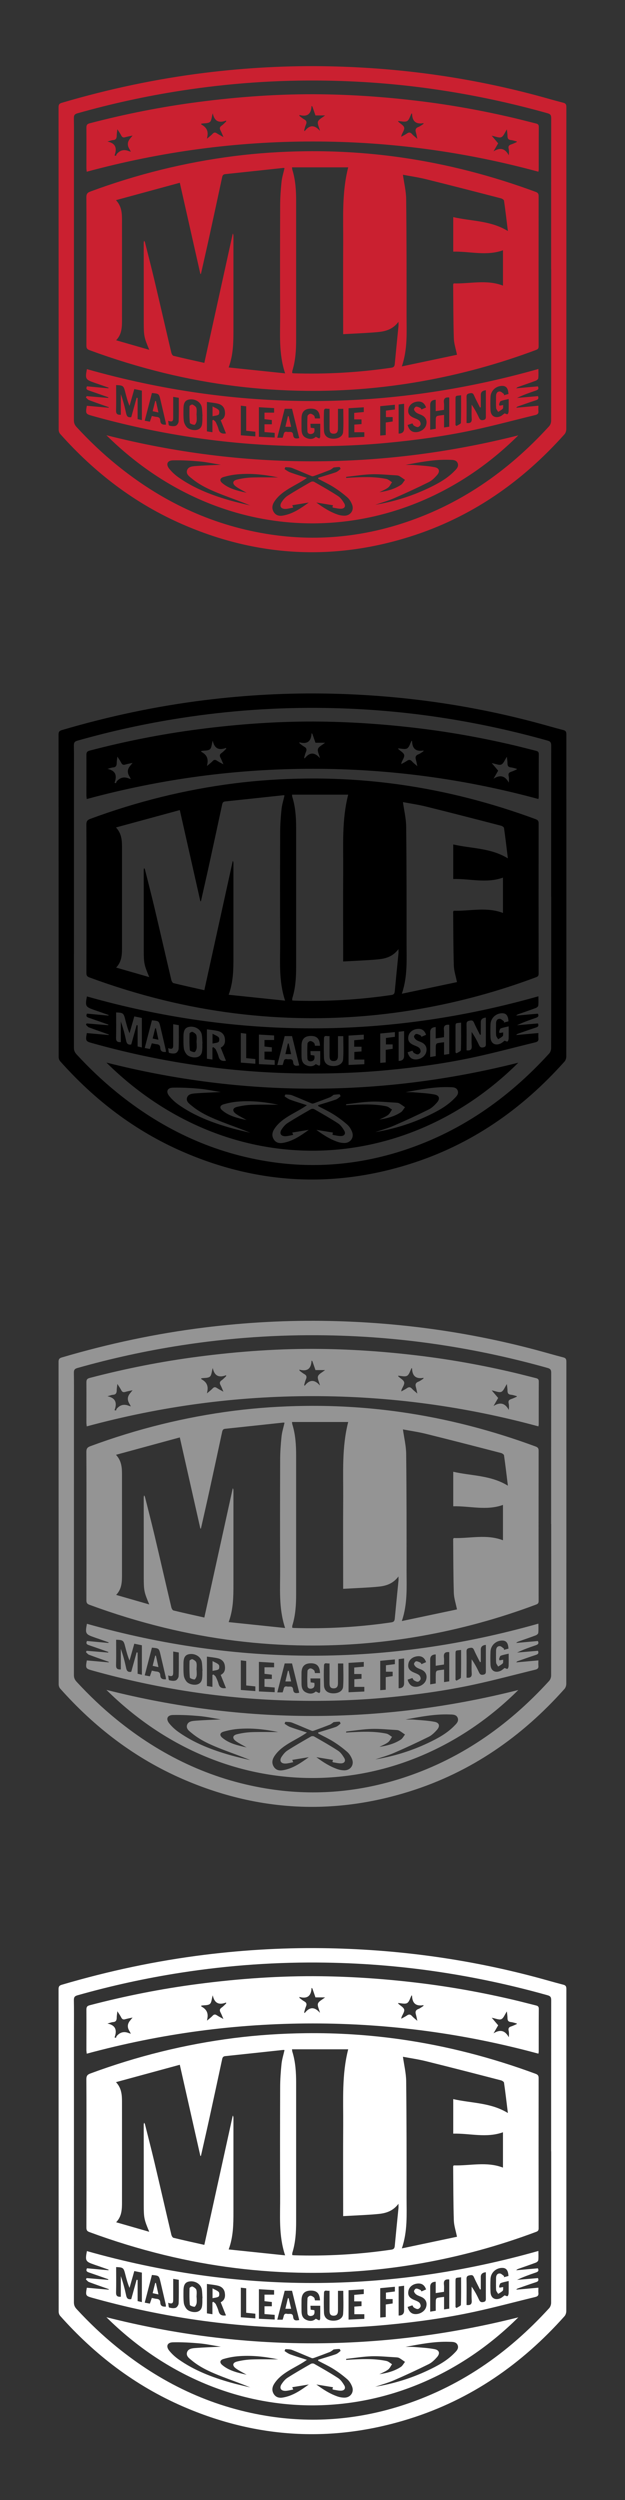 <?xml version="1.0" encoding="UTF-8"?><svg id="OUTKASTT" xmlns="http://www.w3.org/2000/svg" viewBox="0 0 160 640"><rect x="0" y="0" width="160" height="640" fill="#333333" stroke="none"/><defs><style>.cls-1{fill:#000;}.cls-1,.cls-2,.cls-3,.cls-4{stroke-width:0px;}.cls-2{fill:#949494;}.cls-3{fill:#ca2030;}.cls-4{fill:#fff;}</style></defs><g id="_8gTkgp"><path class="cls-3" d="M144.99,68.7c0,13.72,0,27.44-.02,41.16,0,.44-.17.98-.45,1.3-10.91,12.25-23.96,21.33-39.68,26.26-19.73,6.2-39.13,5.07-58.09-3.18-12.21-5.32-22.53-13.23-31.35-23.16-.23-.26-.38-.7-.38-1.05-.02-27.53-.01-55.07-.03-82.6,0-.69.23-.94.86-1.12,11.97-3.53,24.14-6.12,36.52-7.66,10.65-1.32,21.35-1.9,32.08-1.67,17.89.38,35.49,2.8,52.79,7.42,2.33.62,4.65,1.31,6.99,1.91.73.19.76.61.76,1.21-.01,9.07,0,18.13,0,27.2,0,4.66,0,9.31,0,13.97ZM141.09,68.94h0c0-12.89,0-25.79.02-38.68,0-.73-.17-1.05-.92-1.26-8.55-2.41-17.2-4.31-25.98-5.7-10.21-1.62-20.48-2.5-30.81-2.66-12.39-.2-24.72.66-36.97,2.56-8.99,1.39-17.86,3.33-26.61,5.81-.74.21-.92.53-.91,1.26.05,2.51.02,5.02.02,7.53,0,23.27,0,46.55-.01,69.82,0,.69.21,1.19.68,1.7,3.2,3.47,6.6,6.72,10.27,9.7,11.24,9.14,23.86,15.25,38.22,17.63,11.6,1.92,23.01,1.06,34.21-2.44,15.13-4.74,27.68-13.46,38.29-25.11.31-.34.5-.91.5-1.37.03-12.92.02-25.85.02-38.77Z"/><path class="cls-3" d="M22.13,69.41c0-6.31.02-12.62-.02-18.93,0-.81.25-1.16,1.01-1.44,11.93-4.42,24.19-7.47,36.81-9.08,6.08-.77,12.19-1.17,18.32-1.24,8.19-.1,16.34.43,24.45,1.59,11.79,1.69,23.26,4.68,34.43,8.81.53.2.76.45.76,1.05-.02,12.83-.02,25.67,0,38.5,0,.52-.17.73-.65.91-9.57,3.59-19.37,6.27-29.43,8.05-9.71,1.71-19.49,2.53-29.34,2.43-12.29-.12-24.42-1.64-36.37-4.55-6.52-1.59-12.91-3.55-19.21-5.88-.6-.22-.77-.5-.77-1.12.02-6.37.02-12.74.01-19.11ZM58.53,94.07c4.88.51,9.58,1,14.46,1.51-1.7-5.14-1.24-10.19-1.27-15.19-.05-9.25-.03-18.5,0-27.75,0-2.02.14-4.04.35-6.05.12-1.19.5-2.36.77-3.56-.15-.02-.24-.05-.32-.04-4.96.53-9.92,1.07-14.88,1.59-.55.06-.69.38-.78.83-1.06,4.94-2.12,9.87-3.2,14.81-.72,3.3-1.48,6.6-2.22,9.9-.05,0-.1,0-.15,0-1.74-7.73-3.49-15.46-5.26-23.33-5.52,1.5-10.84,2.95-16.34,4.45,1.48,1.59,1.54,3.37,1.54,5.16,0,8.48.01,16.97,0,25.45,0,1.84,0,3.7-1.5,5.26,2.89.83,5.62,1.62,8.48,2.44-1.33-3.17-1.4-3.55-1.41-6.95,0-6.83,0-13.66-.01-20.49,0-.12.05-.25.1-.49.12.2.19.27.21.35.82,3.29,1.68,6.58,2.46,9.89,1.45,6.13,2.85,12.28,4.3,18.42.07.31.31.75.55.81,2.58.63,5.17,1.2,7.9,1.81,2.44-11.11,4.86-22.11,7.28-33.11.15.22.17.42.17.62,0,8.02,0,16.05,0,24.07,0,3.16-.03,6.31-1.22,9.59ZM87.85,85.55c0-.54,0-.91,0-1.27,0-7.35-.04-14.69.01-22.04.04-6.44-.38-12.91,1.28-19.4h-14.39c.04.27.04.45.09.62.81,2.6.97,5.29.97,7.99,0,11.82,0,23.63,0,35.45,0,2.7-.15,5.39-.96,7.99-.06.19-.03.4-.05.62.18.03.3.06.42.06,8.37.26,16.7-.22,24.99-1.44.61-.09.8-.38.85-.94.3-3.23.63-6.46.95-9.69.03-.3,0-.61,0-1.12-1.35,1.81-3.08,2.4-4.99,2.6-1.12.12-2.26.19-3.39.26-1.89.11-3.77.2-5.79.31ZM130.02,59.15c-.34-2.74-.63-5.26-.99-7.77-.03-.24-.47-.52-.77-.6-6.39-1.66-12.78-3.31-19.19-4.9-1.98-.49-4-.78-5.92-1.14.3,2.14.8,4.18.83,6.23.11,9.95.11,19.9.1,29.85,0,4.27.29,8.57-1.21,12.98,4.88-1.03,9.55-2.02,14.12-2.98-.31-1.54-.77-2.87-.81-4.22-.14-4.59-.13-9.18-.17-13.77,0-.05.05-.11.14-.28,4.15.13,8.4-1.05,12.61.57v-9.05c-4.27,1.53-8.49.24-12.73.35v-8.84c4.69,1.08,9.59.85,14.01,3.58Z"/><path class="cls-3" d="M22.2,43.94c-.03-.37-.08-.63-.08-.89,0-3.46.02-6.92,0-10.38,0-.67.19-.94.86-1.11,9.13-2.39,18.36-4.22,27.72-5.44,10.49-1.37,21.01-2.12,31.59-1.98,8.48.11,16.94.73,25.36,1.77,8.06.99,16.03,2.44,23.93,4.3,1.88.44,3.74.94,5.61,1.4.46.11.74.27.74.84-.03,3.67-.01,7.35-.02,11.02,0,.12-.04.23-.08.49-18.94-5.15-38.2-7.74-57.78-7.74-19.57,0-38.8,2.58-57.83,7.74ZM102.72,35.01c.56-.32,1.04-.54,1.45-.83.52-.37.91-.31,1.33.17.34.39.77.69,1.34,1.2-.16-.73-.23-1.18-.36-1.61-.21-.69-.1-1.16.65-1.44.43-.16.81-.48,1.22-.73.03-.08.07-.16.1-.25-2.06.38-2.91-.56-2.96-2.39,0-.03-.08-.06-.13-.1-.37.69-.58,1.65-1.15,1.97-.58.32-1.51.01-2.32-.02.05.09.07.18.13.23.51.48,1.31.88,1.45,1.45.13.55-.42,1.26-.67,1.91-.03.08-.03.17-.08.43ZM125.88,34.75c.62.73,1.12,1.32,1.65,1.94-.41.71-.8,1.39-1.19,2.06,1.62-1.02,2.92-.84,3.91,1,.06-.65.08-1.16-.03-1.65-.14-.6.02-.92.6-1.11.49-.16.96-.39,1.44-.6.03-.01.03-.09.05-.17-.51-.13-1-.31-1.51-.36-.66-.07-.88-.39-.88-1.02,0-.51-.09-1.03-.16-1.71-.55.82-.85,1.75-1.43,1.99-.58.25-1.45-.19-2.45-.37ZM29.32,39.81c.13.03.26.05.39.08.05-.15.07-.33.16-.44q1.28-1.51,3.1-.77c.13.05.26.08.53.16-.18-.34-.28-.54-.4-.74q-.82-1.37.18-2.59c.18-.22.36-.44.66-.81-.76.17-1.33.27-1.88.43-.5.15-.78.02-1.02-.44-.25-.5-.58-.95-.99-1.6-.08.71-.18,1.18-.17,1.66,0,.69-.25,1.08-.97,1.12-.24.01-.48.1-.71.16-.23.06-.46.14-.69.21,2.06.42,2.52,1.65,1.81,3.56ZM57.2,35.09c-.31-.72-.5-1.23-.75-1.7-.28-.52-.22-.88.29-1.23.43-.3.78-.7,1.16-1.05,0-.08-.01-.17-.02-.25-1.88.74-3.01.14-3.41-1.84-.29.82-.26,1.78-.72,2.19-.47.43-1.43.31-2.17.44-.04,0-.06.08-.11.15.09.07.18.14.28.2q1.69.97,1.35,2.86c-.03.17-.06.35-.11.65.54-.47,1.03-.82,1.44-1.26.37-.4.68-.39,1.1-.11.47.31.97.56,1.66.94ZM76.62,29.44c.03.1.06.19.09.29.39.28.76.61,1.18.84.62.34.69.76.42,1.36-.2.45-.3.94-.44,1.42.04.08.08.16.12.24,1.31-1.73,2.61-1.6,3.92-.08-.18-.89-.7-1.74-.51-2.36.2-.62,1.11-1.02,1.82-1.6h-2.46c-.28-.81-.54-1.54-.79-2.28-.07-.05-.15-.1-.22-.15-.07,2.1-1.11,2.88-3.13,2.31Z"/><path class="cls-3" d="M27.24,111.42c35.08,8.9,70.29,8.9,105.45.03-29.68,29.52-74.52,30.57-105.45-.03ZM80.98,128.64c1.69,1.26,3.48,2.42,5.52,3.11.51.17,1.08.26,1.62.27,1.56.02,2.58-1.35,2.03-2.81-.26-.69-.69-1.41-1.24-1.89-1.12-.98-2.33-1.88-3.59-2.67-1.23-.77-2.56-1.38-3.84-2.06-.01-.09-.02-.18-.03-.27,1.5-.46,3.01-.9,4.5-1.41.45-.16.84-.53,1.22-.85.04-.03-.15-.49-.24-.5-.5,0-1,.05-1.49.12-.13.02-.24.18-.37.26-.2.13-.39.29-.61.38-1.28.5-2.57.98-3.86,1.45-.25.09-.57.21-.78.13-1.69-.68-3.35-1.43-5.04-2.09-.52-.2-1.14-.18-1.71-.21-.06,0-.23.48-.2.5.46.31.92.65,1.44.84,1.41.51,2.84.94,4.26,1.4-1.37.97-2.7,1.63-3.99,2.38-1.67.97-3.28,2.04-4.36,3.71-.55.86-.7,1.76-.13,2.67.55.87,1.41,1.05,2.34.89,2.57-.44,4.61-1.89,6.62-3.34-1.41.23-2.82.46-4.23.69.02.04.11.28.24.6-.68.13-1.3.31-1.93.34-1.23.05-1.7-.73-1.02-1.76.4-.6.9-1.21,1.49-1.59,1.95-1.25,3.97-2.4,5.98-3.56.22-.13.63-.14.84-.02,2.06,1.18,4.14,2.35,6.13,3.65.66.43,1.16,1.17,1.58,1.87.42.71.08,1.31-.74,1.36-.68.04-1.38-.16-2.07-.26-.07-.01-.14-.09-.22-.15.07-.24.14-.45.15-.47-1.43-.24-2.84-.47-4.24-.7ZM95.97,129.24c4.73-.78,9.27-2.17,13.6-4.22,2.38-1.13,4.71-2.37,6.6-4.26.59-.6,1.37-1.26.99-2.2-.37-.91-1.38-.82-2.17-.85-3.78-.12-7.47.61-11.16,1.29.76.03,1.51-.02,2.26.05,1.73.14,3.48.22,5.18.55,1.22.24,1.43,1.1.6,2.04-.6.68-1.29,1.37-2.08,1.77-2.93,1.45-5.89,2.83-8.89,4.13-1.59.69-3.27,1.15-4.91,1.71ZM56.49,118.97c-1.94-.31-3.7-.69-5.47-.85-2.24-.2-4.51-.32-6.76-.27-1.46.03-1.85,1.04-.91,2.18.67.82,1.47,1.56,2.34,2.17,4.04,2.86,8.6,4.6,13.33,5.95,1.66.47,3.35.84,5.03,1.25-2.35-1-4.75-1.81-7.1-2.73-2.76-1.08-5.5-2.23-7.82-4.15-.64-.53-1.52-1.1-1.26-2.06.28-1.01,1.35-1.08,2.21-1.15,2.07-.16,4.14-.22,6.42-.33ZM71.23,122.22c-3.43-.71-6.91-1.11-10.43-.79-1.21.11-2.42.35-3.58.69-.95.28-1.06.93-.32,1.55,1.75,1.47,3.9,1.96,6.23,2.48-1.05-.61-1.97-1.04-2.77-1.63-.95-.71-.83-1.46.3-1.74,1.24-.31,2.52-.49,3.79-.54,2.25-.08,4.51-.02,6.77-.02ZM88.62,122.07c0,.1,0,.19,0,.29.18-.02.36-.04.54-.05,3.27-.18,6.54-.37,9.77.31.51.11.95.54,1.43.83-.34.47-.58,1.06-1.03,1.39-.66.49-1.46.79-2.2,1.17,1.95-.29,3.84-.79,5.49-1.87.44-.29.71-.85,1.06-1.29-.48-.33-.94-.68-1.43-.97-.23-.13-.53-.18-.79-.19-2.1-.11-4.21-.34-6.3-.28-2.18.07-4.36.43-6.53.67Z"/><path class="cls-3" d="M27.81,99.25c-.87-.31-1.75-.62-2.62-.92-.38-.13-.75-.25-1.13-.39-2.17-.76-2.28-.96-1.81-3.44,38.49,10.9,77,10.9,115.58-.04,0,.86.05,1.62-.03,2.37-.02.23-.37.52-.62.62-1.49.56-3,1.07-4.5,1.6-.19.07-.37.16-.52.36,1.84-.17,3.68-.34,5.53-.5.35.66,0,.9-.53,1.08-1.61.55-3.22,1.12-4.8,1.88,1.79-.15,3.57-.31,5.36-.46.25.62.04.87-.52,1.05-1.57.51-3.12,1.07-4.68,1.61-.13.05-.25.13-.35.31,1.84-.17,3.68-.33,5.66-.51,0,.47-.04.9,0,1.31.08.63-.16.92-.79,1.07-5.2,1.26-10.37,2.66-15.6,3.79-7.39,1.6-14.89,2.63-22.42,3.34-8.03.76-16.08.97-24.13.79-17.47-.4-34.61-3.03-51.43-7.76-1.51-.42-1.59-.58-1.23-2.53,1.86.17,3.72.33,5.59.5.01-.05.02-.09.03-.14-1.69-.6-3.39-1.18-5.06-1.81-.3-.11-.53-.44-.79-.67.06-.12.12-.23.18-.35,1.84.15,3.68.31,5.52.46.01-.05.03-.11.04-.16-1.66-.58-3.31-1.17-4.98-1.74-.5-.17-.84-.39-.49-1.07,1.81.17,3.65.34,5.49.51.01-.05.03-.11.04-.16ZM34.99,101.82c.08.02.16.04.24.06v5.41c.39.09.73.17,1.09.26v-7.55c-.67-.14-1.28-.26-1.94-.4-.42,1.5-.82,2.9-1.22,4.31-.52-1.23-.82-2.42-1.12-3.6-.39-1.55-.54-1.66-2.31-1.73,0,2.17.04,4.34-.02,6.5-.02.85.3,1.16,1.22,1.1v-5.27c.59,1.65,1.02,3.3,1.37,4.96.16.75.5,1.05,1.3.92.46-1.65.92-3.31,1.38-4.97ZM123.08,104.27c-.07.02-.13.03-.2.05-.52-1.05-1.09-2.08-1.55-3.15-.27-.61-.61-.58-1.15-.47-.55.11-.76.31-.75.9.04,1.93.01,3.85.01,5.78,0,.32,0,.63,0,.91,1.07.12,1.39-.25,1.32-1.19-.08-1.16-.02-2.34-.02-3.51.77,1.1,1.37,2.22,1.9,3.37.25.54.55.69,1.14.56.59-.12.61-.48.6-.94-.01-1.01,0-2.02,0-3.03,0-1.21,0-2.43,0-3.65q-1.3.12-1.3,1.19c0,1.05,0,2.1,0,3.15ZM56.48,107.6c1.08-.53,1.23-1.43,1.07-2.44-.16-.99-.82-1.58-1.73-1.81-.91-.23-1.85-.3-2.85-.45v7.53c.45.07.87.14,1.41.22v-3.05c.08-.04.16-.09.25-.13.21.2.49.37.61.61.28.58.55,1.17.71,1.79.26,1.01.91,1.23,1.9,1.09-.45-1.12-.88-2.19-1.35-3.37ZM115.01,109.23v-7.47c-1.15-.13-1.49.37-1.36,1.38.07.57.01,1.15.01,1.79-.72.11-1.37.21-2.12.32v-2.91q-1.41.05-1.41,1.29c0,1.53,0,3.06,0,4.59,0,.56,0,1.13,0,1.79.57-.1.98-.17,1.42-.24,0-.93-.02-1.79.02-2.64,0-.22.17-.59.33-.63.54-.15,1.11-.18,1.78-.28v3.21c.52-.08.93-.14,1.35-.2ZM81.92,107.11c-.07-1.76-.8-2.51-2.34-2.5-1.56.01-2.35.78-2.39,2.37-.02.95-.01,1.9,0,2.84,0,.93.19,1.79,1.12,2.24.93.45,1.83.43,2.53-.24.35.17.61.32.9.42.02,0,.22-.27.23-.42.02-1.12.01-2.24.01-3.33h-2.51c.02.38.04.68.06,1.01.33.04.62.08.94.12.11.7.07,1.3-.71,1.47-.53.11-1.04-.1-1.06-.71-.05-1.28-.05-2.57.02-3.84.01-.24.46-.62.72-.62.32-.01.7.24.96.48.16.15.16.48.23.72h1.3ZM51.79,106.55s.03,0,.05,0c-.06-.76-.05-1.53-.18-2.28-.23-1.28-1.57-2.15-2.97-2.03-1.21.11-1.7.77-1.72,2.36-.01,1.04-.04,2.09.08,3.11.06.54.34,1.12.68,1.55.59.75,2.11,1.05,2.96.7,1.01-.42,1.07-1.32,1.11-2.22.02-.4,0-.79,0-1.19ZM84.38,104.63c-.6.16-1.4-.41-1.44.58-.07,1.68-.06,3.37,0,5.05.05,1.27.85,1.96,2.16,2.04,1.45.09,2.66-.55,2.74-1.73.14-1.96.04-3.95.04-5.91h-1.36c0,1.72,0,3.37,0,5.02,0,.75-.19,1.35-1.11,1.35-.94,0-1.05-.63-1.05-1.37.01-1.62,0-3.24,0-5.02ZM129.04,100.88c-.02.1-.03.2-.05.3.4-.11.8-.22,1.18-.32-.08-1.43-.56-2.05-1.55-2.07-1.61-.03-2.98,1.2-3.05,2.81-.05,1.13-.05,2.26,0,3.39.06,1.5,1.15,2.17,2.53,1.58.41-.18.74-.51,1.08-.75.25.07.6.29.75.19.18-.12.27-.49.28-.75.03-1,.01-2,.01-3.11-.75.18-1.42.29-2.03.53-.21.08-.3.49-.4.77-.04.11.05.26.08.41.33-.05.58-.1.95-.16-.04.37.04.76-.12.93-.32.34-.77.56-1.17.82-.18-.34-.5-.67-.52-1.01-.07-1-.02-2.02-.02-3.02,0-.66.26-1.22.95-1.2.37,0,.74.43,1.11.67ZM72.35,112.06c.09-.29.19-.52.24-.76.09-.51.28-.89.9-.74.57.14,1.45-.34,1.55.77.09,1,.73,1.01,1.56.82-.62-2.53-1.23-5-1.84-7.5h-1.88c-.62,2.45-1.25,4.89-1.89,7.41h1.37ZM38.89,100.61c-.62,2.37-1.22,4.69-1.84,7.09.51.1.91.17,1.32.25.18-.54.34-.99.5-1.46.45.09.81.2,1.17.23.61.04.97.29.99.94.03.93.62,1.12,1.46,1.05-.03-.22-.03-.43-.08-.63-.44-1.9-.88-3.81-1.33-5.71-.38-1.59-.39-1.59-2.19-1.76ZM109.08,104.33c-.38-1.11-1.07-1.59-2.08-1.53-1.27.08-2.24.83-2.44,1.86-.21,1.1.14,1.73,1.25,2.25.5.23,1.05.39,1.47.72.25.2.44.67.4.99-.03.27-.41.66-.68.71-.32.05-.71-.18-1.02-.36-.18-.11-.27-.38-.41-.59-.44.15-.83.29-1.22.42.35,1.22.99,1.8,1.97,1.83,1.22.04,2.42-.72,2.75-1.75.35-1.08-.01-2.03-1.02-2.56-.46-.24-.99-.37-1.41-.65-.29-.19-.59-.54-.65-.86-.04-.21.32-.69.53-.71.36-.03.75.19,1.11.35.11.05.17.23.27.38.4-.18.76-.33,1.17-.51ZM93.28,110.65h-2.57v-1.95c.66-.05,1.25-.09,1.84-.13v-1.21h-1.87v-1.66c.84-.08,1.65-.15,2.45-.22v-1.21c-1.35.08-2.62.16-3.9.24v7.52c1.38-.07,2.69-.13,4.04-.19v-1.19ZM67.71,108.62h1.88v-1.1c-.66-.07-1.28-.14-1.88-.21v-1.67h2.46v-1.16c-1.32-.08-2.58-.15-3.89-.23v7.57c1.38.07,2.7.13,4.04.19v-1.2c-.88-.07-1.73-.13-2.61-.2v-1.99ZM101.09,103.62c-1.33.13-2.56.25-3.75.36v7.52c.48-.04.89-.08,1.41-.12v-3.22c.66-.1,1.23-.18,1.77-.26v-1.13h-1.72v-1.65c.78-.1,1.52-.19,2.29-.29v-1.2ZM63.03,110.28v-6.26c-.49-.06-.9-.11-1.38-.17v7.58c1.27.1,2.48.19,3.72.29v-1.2c-.77-.08-1.49-.16-2.34-.24ZM44.34,101.6c0,1.77,0,3.44,0,5.1,0,.77.05,1.55-1.29,1.01.1.55.09,1.18.26,1.23.53.15,1.17.24,1.66.07.35-.12.74-.71.76-1.1.08-2.01.04-4.02.04-6.07-.47-.08-.88-.15-1.42-.24ZM102.04,111q1.41.01,1.41-1.28c0-1.31,0-2.63,0-3.94,0-.78,0-1.56,0-2.41-.56.07-.97.13-1.4.18v7.45ZM116.61,108.84c.09.07.18.14.27.21.39-.27,1.1-.52,1.11-.81.09-2.34.05-4.69.05-7.05-1.51.21-1.43-.09-1.43,1.45,0,1.25,0,2.51,0,3.76,0,.81,0,1.62,0,2.44Z"/><path class="cls-3" d="M54.41,106.56v-2.51c.65.36,1.23.54,1.59.94.2.22.17,1-.04,1.15-.37.28-.96.28-1.55.42Z"/><path class="cls-3" d="M50.34,106.33c0,.52.07,1.05-.02,1.55-.06.33-.38.89-.54.88-.42-.03-1.16-.29-1.18-.52-.13-1.41-.12-2.84-.08-4.26,0-.16.59-.49.76-.41.39.18.89.5.99.86.16.59.04,1.27.04,1.91.01,0,.02,0,.04,0Z"/><path class="cls-3" d="M73.9,106.53c.2.88.41,1.76.63,2.73h-1.47c.22-.94.43-1.83.64-2.72.07,0,.13,0,.2,0Z"/><path class="cls-3" d="M40.55,105.59c-.58-.13-.99-.21-1.47-.32.23-.93.44-1.77.65-2.61.06,0,.13,0,.19,0,.2.91.4,1.82.64,2.93Z"/></g><g id="_8gTkgp-2"><path class="cls-1" d="M144.99,229.29c0,13.72,0,27.44-.02,41.16,0,.44-.17.98-.45,1.3-10.91,12.25-23.96,21.33-39.68,26.26-19.73,6.2-39.13,5.07-58.09-3.18-12.21-5.32-22.53-13.23-31.35-23.16-.23-.26-.38-.7-.38-1.05-.02-27.53-.01-55.07-.03-82.6,0-.69.23-.94.86-1.12,11.97-3.53,24.14-6.12,36.52-7.66,10.65-1.32,21.35-1.9,32.08-1.67,17.89.38,35.49,2.8,52.79,7.42,2.33.62,4.65,1.31,6.99,1.91.73.19.76.61.76,1.21-.01,9.07,0,18.13,0,27.2,0,4.66,0,9.31,0,13.97ZM141.09,229.54h0c0-12.89,0-25.79.02-38.68,0-.73-.17-1.05-.92-1.26-8.55-2.41-17.2-4.31-25.98-5.7-10.21-1.62-20.48-2.5-30.81-2.66-12.39-.2-24.72.66-36.97,2.56-8.99,1.39-17.86,3.33-26.61,5.81-.74.21-.92.53-.91,1.26.05,2.51.02,5.02.02,7.53,0,23.27,0,46.55-.01,69.82,0,.69.21,1.19.68,1.7,3.2,3.47,6.6,6.72,10.27,9.7,11.24,9.14,23.86,15.25,38.22,17.63,11.6,1.92,23.01,1.06,34.21-2.44,15.13-4.74,27.68-13.46,38.29-25.11.31-.34.5-.91.5-1.37.03-12.92.02-25.85.02-38.77Z"/><path class="cls-1" d="M22.13,230c0-6.31.02-12.62-.02-18.93,0-.81.25-1.16,1.01-1.44,11.93-4.42,24.19-7.47,36.81-9.08,6.08-.77,12.19-1.17,18.32-1.24,8.19-.1,16.34.43,24.45,1.59,11.79,1.69,23.26,4.68,34.43,8.81.53.2.76.45.76,1.05-.02,12.83-.02,25.67,0,38.5,0,.52-.17.73-.65.91-9.57,3.59-19.37,6.27-29.43,8.05-9.71,1.71-19.49,2.53-29.34,2.43-12.29-.12-24.42-1.64-36.37-4.55-6.52-1.59-12.91-3.55-19.21-5.88-.6-.22-.77-.5-.77-1.12.02-6.37.02-12.74.01-19.11ZM58.53,254.66c4.88.51,9.58,1,14.46,1.51-1.7-5.14-1.24-10.19-1.27-15.19-.05-9.25-.03-18.5,0-27.75,0-2.02.14-4.04.35-6.05.12-1.19.5-2.36.77-3.56-.15-.02-.24-.05-.32-.04-4.96.53-9.92,1.07-14.88,1.59-.55.06-.69.38-.78.83-1.06,4.94-2.12,9.87-3.2,14.81-.72,3.3-1.48,6.6-2.22,9.9-.05,0-.1,0-.15,0-1.74-7.73-3.49-15.46-5.26-23.33-5.52,1.5-10.84,2.95-16.34,4.45,1.48,1.59,1.54,3.37,1.54,5.16,0,8.48.01,16.97,0,25.45,0,1.84,0,3.7-1.5,5.26,2.89.83,5.62,1.62,8.48,2.44-1.33-3.17-1.4-3.55-1.41-6.95,0-6.83,0-13.66-.01-20.49,0-.12.05-.25.1-.49.12.2.19.27.21.35.82,3.29,1.68,6.58,2.46,9.89,1.45,6.13,2.85,12.28,4.3,18.42.07.31.31.75.55.81,2.58.63,5.17,1.2,7.9,1.81,2.44-11.11,4.86-22.11,7.28-33.11.15.22.17.42.17.62,0,8.02,0,16.05,0,24.07,0,3.16-.03,6.31-1.22,9.59ZM87.85,246.14c0-.54,0-.91,0-1.27,0-7.35-.04-14.69.01-22.04.04-6.44-.38-12.91,1.28-19.4h-14.39c.04.27.04.45.09.62.81,2.6.97,5.29.97,7.99,0,11.82,0,23.63,0,35.45,0,2.7-.15,5.39-.96,7.99-.06.19-.03.4-.05.62.18.03.3.06.42.06,8.37.26,16.7-.22,24.99-1.44.61-.09.8-.38.85-.94.3-3.23.63-6.46.95-9.69.03-.3,0-.61,0-1.12-1.35,1.81-3.08,2.4-4.99,2.6-1.12.12-2.26.19-3.39.26-1.89.11-3.77.2-5.79.31ZM130.02,219.75c-.34-2.74-.63-5.26-.99-7.77-.03-.24-.47-.52-.77-.6-6.39-1.66-12.78-3.31-19.19-4.9-1.98-.49-4-.78-5.92-1.14.3,2.14.8,4.18.83,6.23.11,9.95.11,19.9.1,29.85,0,4.27.29,8.57-1.21,12.98,4.88-1.03,9.55-2.02,14.12-2.98-.31-1.54-.77-2.87-.81-4.22-.14-4.59-.13-9.18-.17-13.77,0-.05.05-.11.14-.28,4.15.13,8.4-1.05,12.61.57v-9.05c-4.27,1.53-8.49.24-12.73.35v-8.84c4.69,1.08,9.59.85,14.01,3.58Z"/><path class="cls-1" d="M22.2,204.53c-.03-.37-.08-.63-.08-.89,0-3.46.02-6.92,0-10.38,0-.67.19-.94.86-1.11,9.13-2.39,18.36-4.22,27.72-5.44,10.49-1.37,21.01-2.12,31.59-1.98,8.48.11,16.94.73,25.36,1.77,8.06.99,16.03,2.44,23.93,4.3,1.88.44,3.74.94,5.61,1.4.46.11.74.27.74.84-.03,3.67-.01,7.35-.02,11.02,0,.12-.04.23-.08.49-18.94-5.15-38.2-7.74-57.78-7.74-19.57,0-38.8,2.58-57.83,7.74ZM102.72,195.61c.56-.32,1.04-.54,1.45-.83.52-.37.91-.31,1.33.17.34.39.77.69,1.34,1.2-.16-.73-.23-1.18-.36-1.61-.21-.69-.1-1.16.65-1.44.43-.16.81-.48,1.22-.73.03-.08.07-.16.1-.25-2.06.38-2.91-.56-2.96-2.39,0-.03-.08-.06-.13-.1-.37.69-.58,1.65-1.15,1.97-.58.32-1.51.01-2.32-.02.05.09.07.18.13.23.51.48,1.31.88,1.45,1.45.13.55-.42,1.26-.67,1.91-.03.08-.03.17-.08.43ZM125.88,195.35c.62.73,1.12,1.32,1.65,1.94-.41.71-.8,1.39-1.19,2.06,1.62-1.02,2.92-.84,3.91,1,.06-.65.08-1.16-.03-1.65-.14-.6.02-.92.6-1.11.49-.16.96-.39,1.44-.6.03-.01.03-.09.05-.17-.51-.13-1-.31-1.51-.36-.66-.07-.88-.39-.88-1.02,0-.51-.09-1.03-.16-1.71-.55.82-.85,1.75-1.43,1.99-.58.25-1.45-.19-2.45-.37ZM29.32,200.41c.13.03.26.05.39.08.05-.15.07-.33.16-.44q1.28-1.51,3.1-.77c.13.05.26.08.53.16-.18-.34-.28-.54-.4-.74q-.82-1.37.18-2.59c.18-.22.36-.44.66-.81-.76.17-1.33.27-1.88.43-.5.15-.78.02-1.02-.44-.25-.5-.58-.95-.99-1.6-.08.71-.18,1.18-.17,1.66,0,.69-.25,1.08-.97,1.12-.24.01-.48.1-.71.16-.23.06-.46.14-.69.21,2.06.42,2.52,1.65,1.81,3.56ZM57.2,195.68c-.31-.72-.5-1.23-.75-1.7-.28-.52-.22-.88.29-1.23.43-.3.78-.7,1.16-1.05,0-.08-.01-.17-.02-.25-1.88.74-3.01.14-3.41-1.84-.29.82-.26,1.78-.72,2.19-.47.43-1.43.31-2.17.44-.04,0-.06.08-.11.15.09.07.18.14.28.2q1.69.97,1.35,2.86c-.03.17-.06.35-.11.65.54-.47,1.03-.82,1.44-1.26.37-.4.68-.39,1.1-.11.47.31.97.56,1.66.94ZM76.62,190.03c.03.1.06.19.09.29.39.28.76.61,1.18.84.62.34.69.76.42,1.36-.2.45-.3.94-.44,1.42.04.08.08.16.12.24,1.31-1.73,2.61-1.6,3.92-.08-.18-.89-.7-1.74-.51-2.36.2-.62,1.11-1.02,1.82-1.6h-2.46c-.28-.81-.54-1.54-.79-2.28-.07-.05-.15-.1-.22-.15-.07,2.1-1.11,2.88-3.13,2.31Z"/><path class="cls-1" d="M27.24,272.02c35.08,8.9,70.29,8.9,105.45.03-29.68,29.52-74.52,30.57-105.45-.03ZM80.98,289.23c1.69,1.26,3.48,2.42,5.52,3.11.51.17,1.08.26,1.62.27,1.56.02,2.58-1.35,2.03-2.81-.26-.69-.69-1.41-1.24-1.89-1.12-.98-2.33-1.88-3.59-2.67-1.23-.77-2.56-1.38-3.84-2.06-.01-.09-.02-.18-.03-.27,1.5-.46,3.01-.9,4.5-1.41.45-.16.84-.53,1.22-.85.04-.03-.15-.49-.24-.5-.5,0-1,.05-1.49.12-.13.02-.24.18-.37.26-.2.13-.39.29-.61.38-1.28.5-2.57.98-3.86,1.45-.25.09-.57.21-.78.13-1.69-.68-3.35-1.43-5.04-2.09-.52-.2-1.14-.18-1.71-.21-.06,0-.23.48-.2.5.46.31.92.65,1.44.84,1.41.51,2.84.94,4.26,1.4-1.37.97-2.7,1.63-3.99,2.38-1.67.97-3.28,2.04-4.36,3.71-.55.86-.7,1.76-.13,2.67.55.87,1.41,1.05,2.34.89,2.57-.44,4.61-1.89,6.62-3.34-1.41.23-2.82.46-4.23.69.02.04.11.28.24.6-.68.13-1.3.31-1.93.34-1.23.05-1.7-.73-1.02-1.76.4-.6.9-1.21,1.49-1.59,1.95-1.25,3.97-2.4,5.98-3.56.22-.13.63-.14.84-.02,2.06,1.18,4.14,2.35,6.13,3.65.66.43,1.16,1.17,1.58,1.87.42.71.08,1.31-.74,1.36-.68.04-1.38-.16-2.07-.26-.07-.01-.14-.09-.22-.15.07-.24.14-.45.15-.47-1.43-.24-2.84-.47-4.24-.7ZM95.97,289.84c4.73-.78,9.27-2.17,13.6-4.22,2.38-1.13,4.71-2.37,6.6-4.26.59-.6,1.37-1.26.99-2.2-.37-.91-1.38-.82-2.17-.85-3.78-.12-7.47.61-11.16,1.29.76.03,1.51-.02,2.26.05,1.73.14,3.48.22,5.18.55,1.22.24,1.43,1.1.6,2.04-.6.68-1.29,1.37-2.08,1.77-2.93,1.45-5.89,2.83-8.89,4.13-1.59.69-3.27,1.15-4.91,1.71ZM56.49,279.56c-1.94-.31-3.7-.69-5.47-.85-2.24-.2-4.51-.32-6.76-.27-1.46.03-1.85,1.04-.91,2.18.67.82,1.47,1.56,2.34,2.17,4.04,2.86,8.6,4.6,13.33,5.95,1.66.47,3.35.84,5.03,1.25-2.35-1-4.75-1.81-7.1-2.73-2.76-1.08-5.5-2.23-7.82-4.15-.64-.53-1.52-1.1-1.26-2.06.28-1.01,1.35-1.08,2.21-1.15,2.07-.16,4.14-.22,6.42-.33ZM71.23,282.81c-3.43-.71-6.91-1.11-10.43-.79-1.21.11-2.42.35-3.58.69-.95.28-1.06.93-.32,1.55,1.75,1.47,3.9,1.96,6.23,2.48-1.05-.61-1.97-1.04-2.77-1.63-.95-.71-.83-1.46.3-1.74,1.24-.31,2.52-.49,3.79-.54,2.25-.08,4.51-.02,6.77-.02ZM88.62,282.67c0,.1,0,.19,0,.29.18-.02.36-.04.54-.05,3.27-.18,6.54-.37,9.77.31.51.11.95.54,1.43.83-.34.47-.58,1.06-1.03,1.39-.66.49-1.46.79-2.2,1.17,1.95-.29,3.84-.79,5.49-1.87.44-.29.71-.85,1.06-1.29-.48-.33-.94-.68-1.43-.97-.23-.13-.53-.18-.79-.19-2.1-.11-4.21-.34-6.3-.28-2.18.07-4.36.43-6.53.67Z"/><path class="cls-1" d="M27.81,259.84c-.87-.31-1.75-.62-2.62-.92-.38-.13-.75-.25-1.13-.39-2.17-.76-2.28-.96-1.81-3.44,38.49,10.9,77,10.9,115.58-.04,0,.86.05,1.62-.03,2.37-.02.23-.37.52-.62.62-1.49.56-3,1.07-4.5,1.6-.19.07-.37.16-.52.36,1.84-.17,3.68-.34,5.53-.5.35.66,0,.9-.53,1.08-1.61.55-3.22,1.12-4.8,1.88,1.79-.15,3.57-.31,5.36-.46.25.62.04.87-.52,1.05-1.57.51-3.12,1.07-4.68,1.61-.13.05-.25.13-.35.31,1.84-.17,3.68-.33,5.66-.51,0,.47-.04.9,0,1.31.08.63-.16.92-.79,1.07-5.2,1.26-10.37,2.66-15.6,3.79-7.39,1.6-14.89,2.63-22.42,3.34-8.03.76-16.08.97-24.13.79-17.47-.4-34.61-3.03-51.43-7.76-1.51-.42-1.59-.58-1.23-2.53,1.86.17,3.72.33,5.59.5.01-.05.02-.09.03-.14-1.69-.6-3.39-1.18-5.06-1.81-.3-.11-.53-.44-.79-.67.06-.12.12-.23.18-.35,1.84.15,3.68.31,5.52.46.01-.05.03-.11.04-.16-1.66-.58-3.31-1.17-4.98-1.74-.5-.17-.84-.39-.49-1.07,1.81.17,3.65.34,5.49.51.01-.05.03-.11.04-.16ZM34.99,262.42c.08.02.16.04.24.06v5.41c.39.09.73.17,1.09.26v-7.55c-.67-.14-1.28-.26-1.94-.4-.42,1.5-.82,2.9-1.22,4.31-.52-1.23-.82-2.42-1.12-3.6-.39-1.55-.54-1.66-2.31-1.73,0,2.17.04,4.34-.02,6.5-.02.85.3,1.16,1.22,1.1v-5.27c.59,1.65,1.02,3.3,1.37,4.96.16.75.5,1.05,1.3.92.46-1.65.92-3.31,1.38-4.97ZM123.08,264.87c-.07.02-.13.03-.2.05-.52-1.05-1.09-2.08-1.55-3.15-.27-.61-.61-.58-1.15-.47-.55.11-.76.31-.75.9.04,1.93.01,3.85.01,5.78,0,.32,0,.63,0,.91,1.07.12,1.39-.25,1.32-1.19-.08-1.16-.02-2.34-.02-3.51.77,1.1,1.37,2.22,1.9,3.37.25.54.55.69,1.14.56.59-.12.61-.48.6-.94-.01-1.01,0-2.02,0-3.03,0-1.21,0-2.43,0-3.65q-1.3.12-1.3,1.19c0,1.05,0,2.1,0,3.15ZM56.48,268.2c1.08-.53,1.23-1.43,1.07-2.44-.16-.99-.82-1.58-1.73-1.81-.91-.23-1.85-.3-2.85-.45v7.53c.45.07.87.14,1.41.22v-3.05c.08-.04.16-.09.25-.13.21.2.49.37.61.61.28.58.55,1.17.71,1.79.26,1.01.91,1.23,1.9,1.09-.45-1.12-.88-2.19-1.35-3.37ZM115.01,269.82v-7.47c-1.15-.13-1.49.37-1.36,1.38.07.57.01,1.15.01,1.79-.72.11-1.37.21-2.12.32v-2.91q-1.41.05-1.41,1.29c0,1.53,0,3.06,0,4.59,0,.56,0,1.13,0,1.79.57-.1.98-.17,1.42-.24,0-.93-.02-1.79.02-2.64,0-.22.17-.59.33-.63.54-.15,1.11-.18,1.78-.28v3.21c.52-.08.93-.14,1.35-.2ZM81.92,267.7c-.07-1.76-.8-2.51-2.34-2.5-1.56.01-2.35.78-2.39,2.37-.02.95-.01,1.9,0,2.84,0,.93.19,1.79,1.12,2.24.93.45,1.83.43,2.53-.24.35.17.61.32.9.42.02,0,.22-.27.23-.42.02-1.12.01-2.24.01-3.33h-2.51c.02.38.04.68.06,1.01.33.04.62.08.94.12.11.7.07,1.3-.71,1.47-.53.11-1.04-.1-1.06-.71-.05-1.28-.05-2.57.02-3.84.01-.24.46-.62.72-.62.32-.01.7.24.96.48.16.15.16.48.23.72h1.3ZM51.79,267.15s.03,0,.05,0c-.06-.76-.05-1.53-.18-2.28-.23-1.28-1.57-2.15-2.97-2.03-1.21.11-1.7.77-1.72,2.36-.01,1.04-.04,2.09.08,3.11.06.54.34,1.12.68,1.55.59.75,2.11,1.05,2.96.7,1.01-.42,1.07-1.32,1.11-2.22.02-.4,0-.79,0-1.19ZM84.38,265.23c-.6.16-1.4-.41-1.44.58-.07,1.68-.06,3.37,0,5.05.05,1.27.85,1.96,2.16,2.04,1.45.09,2.66-.55,2.74-1.73.14-1.96.04-3.95.04-5.91h-1.36c0,1.72,0,3.37,0,5.02,0,.75-.19,1.35-1.11,1.35-.94,0-1.05-.63-1.05-1.37.01-1.62,0-3.24,0-5.02ZM129.04,261.48c-.02.1-.03.2-.05.3.4-.11.8-.22,1.18-.32-.08-1.43-.56-2.05-1.55-2.07-1.61-.03-2.98,1.2-3.05,2.81-.05,1.13-.05,2.26,0,3.39.06,1.5,1.15,2.17,2.53,1.58.41-.18.74-.51,1.08-.75.25.07.6.29.75.19.18-.12.27-.49.28-.75.03-1,.01-2,.01-3.11-.75.18-1.42.29-2.03.53-.21.08-.3.49-.4.77-.04.11.05.26.08.41.33-.05.58-.1.95-.16-.04.37.04.76-.12.93-.32.34-.77.56-1.17.82-.18-.34-.5-.67-.52-1.01-.07-1-.02-2.02-.02-3.02,0-.66.26-1.22.95-1.2.37,0,.74.43,1.11.67ZM72.35,272.65c.09-.29.19-.52.24-.76.09-.51.28-.89.9-.74.57.14,1.45-.34,1.55.77.09,1,.73,1.01,1.56.82-.62-2.53-1.23-5-1.84-7.5h-1.88c-.62,2.45-1.25,4.89-1.89,7.41h1.37ZM38.89,261.2c-.62,2.37-1.22,4.69-1.84,7.09.51.1.91.17,1.32.25.18-.54.34-.99.5-1.46.45.09.81.2,1.17.23.61.04.97.29.99.94.03.93.62,1.12,1.46,1.05-.03-.22-.03-.43-.08-.63-.44-1.9-.88-3.81-1.33-5.71-.38-1.59-.39-1.59-2.19-1.76ZM109.08,264.92c-.38-1.11-1.07-1.59-2.08-1.53-1.27.08-2.24.83-2.44,1.86-.21,1.1.14,1.73,1.25,2.25.5.23,1.05.39,1.47.72.25.2.44.67.4.99-.03.27-.41.66-.68.71-.32.05-.71-.18-1.02-.36-.18-.11-.27-.38-.41-.59-.44.15-.83.29-1.22.42.35,1.22.99,1.8,1.97,1.83,1.22.04,2.42-.72,2.75-1.75.35-1.08-.01-2.03-1.02-2.56-.46-.24-.99-.37-1.41-.65-.29-.19-.59-.54-.65-.86-.04-.21.32-.69.53-.71.36-.03.75.19,1.11.35.11.05.17.23.27.38.4-.18.76-.33,1.17-.51ZM93.28,271.25h-2.57v-1.95c.66-.05,1.25-.09,1.84-.13v-1.21h-1.87v-1.66c.84-.08,1.65-.15,2.45-.22v-1.21c-1.35.08-2.62.16-3.9.24v7.52c1.38-.07,2.69-.13,4.04-.19v-1.19ZM67.71,269.22h1.88v-1.1c-.66-.07-1.28-.14-1.88-.21v-1.67h2.46v-1.16c-1.32-.08-2.58-.15-3.89-.23v7.57c1.38.07,2.7.13,4.04.19v-1.2c-.88-.07-1.73-.13-2.61-.2v-1.99ZM101.09,264.22c-1.33.13-2.56.25-3.75.36v7.52c.48-.04.89-.08,1.41-.12v-3.22c.66-.1,1.23-.18,1.77-.26v-1.13h-1.72v-1.65c.78-.1,1.52-.19,2.29-.29v-1.2ZM63.03,270.88v-6.26c-.49-.06-.9-.11-1.38-.17v7.58c1.27.1,2.48.19,3.72.29v-1.2c-.77-.08-1.49-.16-2.34-.24ZM44.34,262.2c0,1.77,0,3.44,0,5.1,0,.77.05,1.55-1.29,1.01.1.55.09,1.18.26,1.23.53.15,1.17.24,1.66.07.35-.12.74-.71.76-1.1.08-2.01.04-4.02.04-6.07-.47-.08-.88-.15-1.42-.24ZM102.04,271.59q1.41.01,1.41-1.28c0-1.31,0-2.63,0-3.94,0-.78,0-1.56,0-2.41-.56.07-.97.13-1.4.18v7.45ZM116.61,269.44c.09.07.18.14.27.21.39-.27,1.1-.52,1.11-.81.09-2.34.05-4.69.05-7.05-1.51.21-1.43-.09-1.43,1.45,0,1.25,0,2.51,0,3.76,0,.81,0,1.62,0,2.44Z"/><path class="cls-1" d="M54.41,267.15v-2.51c.65.36,1.23.54,1.59.94.2.22.17,1-.04,1.15-.37.28-.96.28-1.55.42Z"/><path class="cls-1" d="M50.34,266.92c0,.52.07,1.05-.02,1.55-.06.33-.38.89-.54.88-.42-.03-1.16-.29-1.18-.52-.13-1.41-.12-2.84-.08-4.26,0-.16.59-.49.76-.41.39.18.89.5.99.86.16.59.04,1.27.04,1.91.01,0,.02,0,.04,0Z"/><path class="cls-1" d="M73.9,267.13c.2.88.41,1.76.63,2.73h-1.47c.22-.94.43-1.83.64-2.72.07,0,.13,0,.2,0Z"/><path class="cls-1" d="M40.55,266.18c-.58-.13-.99-.21-1.47-.32.23-.93.44-1.77.65-2.61.06,0,.13,0,.19,0,.2.91.4,1.82.64,2.93Z"/></g><g id="_8gTkgp-3"><path class="cls-2" d="M144.99,389.89c0,13.72,0,27.44-.02,41.16,0,.44-.17.98-.45,1.3-10.91,12.25-23.96,21.33-39.68,26.26-19.73,6.2-39.13,5.07-58.09-3.18-12.21-5.32-22.53-13.23-31.35-23.16-.23-.26-.38-.7-.38-1.05-.02-27.53-.01-55.07-.03-82.6,0-.69.23-.94.86-1.12,11.97-3.53,24.14-6.12,36.52-7.66,10.65-1.32,21.35-1.9,32.08-1.67,17.89.38,35.49,2.8,52.79,7.42,2.33.62,4.65,1.31,6.99,1.91.73.19.76.61.76,1.21-.01,9.07,0,18.13,0,27.2,0,4.66,0,9.31,0,13.97ZM141.09,390.14h0c0-12.89,0-25.79.02-38.68,0-.73-.17-1.05-.92-1.26-8.55-2.41-17.2-4.31-25.98-5.7-10.21-1.62-20.48-2.5-30.81-2.66-12.39-.2-24.72.66-36.97,2.56-8.99,1.39-17.86,3.33-26.61,5.81-.74.21-.92.53-.91,1.26.05,2.51.02,5.02.02,7.53,0,23.27,0,46.55-.01,69.82,0,.69.21,1.19.68,1.7,3.2,3.47,6.6,6.72,10.27,9.7,11.24,9.14,23.86,15.25,38.22,17.63,11.6,1.92,23.01,1.06,34.21-2.44,15.13-4.74,27.68-13.46,38.29-25.11.31-.34.5-.91.5-1.37.03-12.92.02-25.85.02-38.77Z"/><path class="cls-2" d="M22.13,390.6c0-6.31.02-12.62-.02-18.93,0-.81.25-1.16,1.01-1.44,11.93-4.42,24.19-7.47,36.81-9.08,6.08-.77,12.19-1.17,18.32-1.24,8.19-.1,16.34.43,24.45,1.59,11.79,1.69,23.26,4.68,34.43,8.81.53.2.76.45.76,1.05-.02,12.83-.02,25.67,0,38.5,0,.52-.17.73-.65.91-9.57,3.59-19.37,6.27-29.43,8.05-9.71,1.71-19.49,2.53-29.34,2.43-12.29-.12-24.42-1.64-36.37-4.55-6.52-1.59-12.91-3.55-19.21-5.88-.6-.22-.77-.5-.77-1.12.02-6.37.02-12.74.01-19.11ZM58.53,415.26c4.88.51,9.58,1,14.46,1.51-1.7-5.14-1.24-10.19-1.27-15.19-.05-9.25-.03-18.5,0-27.75,0-2.02.14-4.04.35-6.05.12-1.19.5-2.36.77-3.56-.15-.02-.24-.05-.32-.04-4.96.53-9.92,1.07-14.88,1.59-.55.06-.69.38-.78.83-1.06,4.94-2.12,9.87-3.2,14.81-.72,3.3-1.48,6.6-2.22,9.9-.05,0-.1,0-.15,0-1.74-7.73-3.49-15.46-5.26-23.33-5.52,1.5-10.84,2.95-16.34,4.45,1.48,1.59,1.54,3.37,1.54,5.16,0,8.48.01,16.97,0,25.45,0,1.84,0,3.7-1.5,5.26,2.89.83,5.62,1.62,8.48,2.44-1.33-3.17-1.4-3.55-1.41-6.95,0-6.83,0-13.66-.01-20.49,0-.12.05-.25.1-.49.12.2.19.27.21.35.82,3.29,1.68,6.58,2.46,9.89,1.45,6.13,2.85,12.28,4.3,18.42.07.31.31.75.55.81,2.58.63,5.17,1.2,7.9,1.81,2.44-11.11,4.86-22.11,7.28-33.11.15.22.17.42.17.62,0,8.02,0,16.05,0,24.07,0,3.16-.03,6.31-1.22,9.59ZM87.85,406.74c0-.54,0-.91,0-1.27,0-7.35-.04-14.69.01-22.04.04-6.44-.38-12.91,1.28-19.4h-14.39c.04.27.04.45.09.62.81,2.6.97,5.29.97,7.99,0,11.82,0,23.63,0,35.45,0,2.7-.15,5.39-.96,7.99-.06.19-.03.4-.05.62.18.03.3.06.42.06,8.37.26,16.7-.22,24.99-1.44.61-.09.8-.38.85-.94.3-3.23.63-6.46.95-9.69.03-.3,0-.61,0-1.12-1.35,1.81-3.08,2.4-4.99,2.6-1.12.12-2.26.19-3.39.26-1.89.11-3.77.2-5.79.31ZM130.02,380.34c-.34-2.74-.63-5.26-.99-7.77-.03-.24-.47-.52-.77-.6-6.39-1.66-12.78-3.31-19.19-4.9-1.98-.49-4-.78-5.92-1.14.3,2.14.8,4.18.83,6.23.11,9.95.11,19.9.1,29.85,0,4.27.29,8.57-1.21,12.98,4.88-1.03,9.55-2.02,14.12-2.98-.31-1.54-.77-2.87-.81-4.22-.14-4.59-.13-9.18-.17-13.77,0-.05.05-.11.14-.28,4.15.13,8.4-1.05,12.61.57v-9.05c-4.27,1.53-8.49.24-12.73.35v-8.84c4.69,1.08,9.59.85,14.01,3.58Z"/><path class="cls-2" d="M22.2,365.13c-.03-.37-.08-.63-.08-.89,0-3.46.02-6.92,0-10.38,0-.67.19-.94.86-1.11,9.13-2.39,18.36-4.22,27.72-5.44,10.49-1.37,21.01-2.12,31.59-1.98,8.48.11,16.94.73,25.36,1.77,8.06.99,16.03,2.44,23.93,4.3,1.88.44,3.74.94,5.61,1.4.46.11.74.27.74.84-.03,3.67-.01,7.35-.02,11.02,0,.12-.04.23-.08.49-18.94-5.15-38.2-7.74-57.78-7.74-19.57,0-38.8,2.58-57.83,7.74ZM102.72,356.21c.56-.32,1.04-.54,1.45-.83.52-.37.91-.31,1.33.17.34.39.77.69,1.34,1.2-.16-.73-.23-1.18-.36-1.61-.21-.69-.1-1.16.65-1.44.43-.16.81-.48,1.22-.73.03-.08.07-.16.1-.25-2.06.38-2.91-.56-2.96-2.39,0-.03-.08-.06-.13-.1-.37.69-.58,1.65-1.15,1.97-.58.32-1.51.01-2.32-.02.05.09.07.18.13.23.51.48,1.31.88,1.45,1.45.13.55-.42,1.26-.67,1.91-.03.08-.03.17-.08.43ZM125.88,355.94c.62.73,1.12,1.32,1.65,1.94-.41.71-.8,1.39-1.19,2.06,1.62-1.02,2.92-.84,3.91,1,.06-.65.08-1.16-.03-1.65-.14-.6.02-.92.6-1.11.49-.16.96-.39,1.44-.6.03-.01.03-.09.05-.17-.51-.13-1-.31-1.51-.36-.66-.07-.88-.39-.88-1.02,0-.51-.09-1.03-.16-1.71-.55.82-.85,1.75-1.43,1.99-.58.25-1.45-.19-2.45-.37ZM29.32,361.01c.13.03.26.05.39.08.05-.15.07-.33.16-.44q1.28-1.51,3.1-.77c.13.05.26.08.53.16-.18-.34-.28-.54-.4-.74q-.82-1.37.18-2.59c.18-.22.36-.44.66-.81-.76.17-1.33.27-1.88.43-.5.15-.78.02-1.02-.44-.25-.5-.58-.95-.99-1.6-.08.71-.18,1.18-.17,1.66,0,.69-.25,1.08-.97,1.12-.24.01-.48.1-.71.16-.23.06-.46.14-.69.21,2.06.42,2.52,1.65,1.81,3.56ZM57.2,356.28c-.31-.72-.5-1.23-.75-1.7-.28-.52-.22-.88.29-1.23.43-.3.78-.7,1.16-1.05,0-.08-.01-.17-.02-.25-1.88.74-3.01.14-3.41-1.84-.29.82-.26,1.78-.72,2.19-.47.43-1.43.31-2.17.44-.04,0-.06.08-.11.15.09.07.18.14.28.2q1.69.97,1.35,2.86c-.03.17-.06.35-.11.65.54-.47,1.03-.82,1.44-1.26.37-.4.68-.39,1.1-.11.47.31.97.56,1.66.94ZM76.62,350.63c.03.1.06.19.09.29.39.28.76.61,1.18.84.62.34.69.76.42,1.36-.2.45-.3.94-.44,1.42.04.08.08.16.12.24,1.31-1.73,2.61-1.6,3.92-.08-.18-.89-.7-1.74-.51-2.36.2-.62,1.11-1.02,1.82-1.6h-2.46c-.28-.81-.54-1.54-.79-2.28-.07-.05-.15-.1-.22-.15-.07,2.1-1.11,2.88-3.13,2.31Z"/><path class="cls-2" d="M27.24,432.61c35.08,8.9,70.29,8.9,105.45.03-29.68,29.52-74.52,30.57-105.45-.03ZM80.98,449.83c1.69,1.26,3.48,2.42,5.52,3.11.51.17,1.08.26,1.62.27,1.56.02,2.58-1.35,2.03-2.81-.26-.69-.69-1.41-1.24-1.89-1.12-.98-2.33-1.88-3.59-2.67-1.23-.77-2.56-1.38-3.84-2.06-.01-.09-.02-.18-.03-.27,1.5-.46,3.01-.9,4.5-1.41.45-.16.84-.53,1.22-.85.04-.03-.15-.49-.24-.5-.5,0-1,.05-1.49.12-.13.02-.24.18-.37.26-.2.13-.39.29-.61.38-1.28.5-2.57.98-3.86,1.45-.25.09-.57.21-.78.13-1.69-.68-3.35-1.43-5.04-2.09-.52-.2-1.14-.18-1.71-.21-.06,0-.23.48-.2.5.46.31.92.65,1.44.84,1.41.51,2.84.94,4.26,1.4-1.37.97-2.7,1.63-3.99,2.38-1.67.97-3.28,2.04-4.36,3.71-.55.86-.7,1.76-.13,2.67.55.87,1.41,1.05,2.34.89,2.57-.44,4.61-1.89,6.62-3.34-1.41.23-2.82.46-4.23.69.02.04.11.28.24.6-.68.13-1.3.31-1.93.34-1.23.05-1.7-.73-1.02-1.76.4-.6.9-1.21,1.49-1.59,1.95-1.25,3.97-2.4,5.98-3.56.22-.13.63-.14.84-.02,2.06,1.18,4.14,2.35,6.13,3.65.66.43,1.16,1.17,1.58,1.87.42.71.08,1.31-.74,1.36-.68.04-1.38-.16-2.07-.26-.07-.01-.14-.09-.22-.15.07-.24.14-.45.15-.47-1.43-.24-2.84-.47-4.24-.7ZM95.97,450.43c4.73-.78,9.27-2.17,13.6-4.22,2.38-1.13,4.71-2.37,6.6-4.26.59-.6,1.37-1.26.99-2.2-.37-.91-1.38-.82-2.17-.85-3.78-.12-7.47.61-11.16,1.29.76.03,1.51-.02,2.26.05,1.73.14,3.48.22,5.18.55,1.22.24,1.43,1.1.6,2.04-.6.68-1.29,1.37-2.08,1.77-2.93,1.45-5.89,2.83-8.89,4.13-1.59.69-3.27,1.15-4.91,1.71ZM56.49,440.16c-1.94-.31-3.7-.69-5.47-.85-2.24-.2-4.51-.32-6.76-.27-1.46.03-1.85,1.04-.91,2.18.67.82,1.47,1.56,2.34,2.17,4.04,2.86,8.6,4.6,13.33,5.95,1.66.47,3.35.84,5.03,1.25-2.35-1-4.75-1.81-7.1-2.73-2.76-1.08-5.5-2.23-7.82-4.15-.64-.53-1.52-1.1-1.26-2.06.28-1.01,1.35-1.08,2.21-1.15,2.07-.16,4.14-.22,6.42-.33ZM71.23,443.41c-3.43-.71-6.91-1.11-10.43-.79-1.21.11-2.42.35-3.58.69-.95.28-1.06.93-.32,1.55,1.75,1.47,3.9,1.96,6.23,2.48-1.05-.61-1.97-1.04-2.77-1.63-.95-.71-.83-1.46.3-1.74,1.24-.31,2.52-.49,3.79-.54,2.25-.08,4.51-.02,6.77-.02ZM88.62,443.26c0,.1,0,.19,0,.29.18-.02.36-.04.54-.05,3.27-.18,6.54-.37,9.77.31.51.11.95.54,1.43.83-.34.47-.58,1.06-1.03,1.39-.66.49-1.46.79-2.2,1.17,1.95-.29,3.84-.79,5.49-1.87.44-.29.71-.85,1.06-1.29-.48-.33-.94-.68-1.43-.97-.23-.13-.53-.18-.79-.19-2.1-.11-4.21-.34-6.3-.28-2.18.07-4.36.43-6.53.67Z"/><path class="cls-2" d="M27.81,420.44c-.87-.31-1.75-.62-2.62-.92-.38-.13-.75-.25-1.13-.39-2.17-.76-2.28-.96-1.81-3.44,38.49,10.9,77,10.9,115.58-.04,0,.86.05,1.62-.03,2.37-.02.23-.37.52-.62.62-1.49.56-3,1.07-4.5,1.6-.19.07-.37.16-.52.36,1.84-.17,3.68-.34,5.53-.5.35.66,0,.9-.53,1.08-1.61.55-3.22,1.12-4.8,1.88,1.79-.15,3.57-.31,5.36-.46.25.62.04.87-.52,1.05-1.57.51-3.12,1.07-4.68,1.61-.13.05-.25.13-.35.31,1.84-.17,3.68-.33,5.66-.51,0,.47-.04.9,0,1.31.08.63-.16.92-.79,1.07-5.2,1.26-10.37,2.66-15.6,3.79-7.39,1.6-14.89,2.63-22.42,3.34-8.03.76-16.08.97-24.13.79-17.47-.4-34.61-3.03-51.43-7.76-1.51-.42-1.59-.58-1.23-2.53,1.86.17,3.72.33,5.59.5.01-.05.02-.09.03-.14-1.69-.6-3.39-1.18-5.06-1.81-.3-.11-.53-.44-.79-.67.06-.12.12-.23.18-.35,1.84.15,3.68.31,5.52.46.01-.05.03-.11.04-.16-1.66-.58-3.31-1.17-4.98-1.74-.5-.17-.84-.39-.49-1.07,1.81.17,3.65.34,5.49.51.01-.05.03-.11.04-.16ZM34.99,423.01c.08.02.16.04.24.06v5.41c.39.09.73.17,1.09.26v-7.55c-.67-.14-1.28-.26-1.94-.4-.42,1.5-.82,2.9-1.22,4.31-.52-1.23-.82-2.42-1.12-3.6-.39-1.55-.54-1.66-2.31-1.73,0,2.17.04,4.34-.02,6.5-.02.85.3,1.16,1.22,1.1v-5.27c.59,1.65,1.02,3.3,1.37,4.96.16.75.5,1.05,1.3.92.46-1.65.92-3.31,1.38-4.97ZM123.08,425.46c-.07.02-.13.03-.2.05-.52-1.05-1.09-2.08-1.55-3.15-.27-.61-.61-.58-1.15-.47-.55.11-.76.31-.75.9.04,1.93.01,3.85.01,5.78,0,.32,0,.63,0,.91,1.07.12,1.39-.25,1.32-1.19-.08-1.16-.02-2.34-.02-3.51.77,1.1,1.37,2.22,1.9,3.37.25.54.55.69,1.14.56.59-.12.61-.48.6-.94-.01-1.01,0-2.02,0-3.03,0-1.21,0-2.43,0-3.65q-1.3.12-1.3,1.19c0,1.05,0,2.1,0,3.15ZM56.48,428.79c1.08-.53,1.23-1.43,1.07-2.44-.16-.99-.82-1.58-1.73-1.81-.91-.23-1.85-.3-2.85-.45v7.53c.45.07.87.14,1.41.22v-3.05c.08-.04.16-.09.25-.13.21.2.49.37.61.61.28.58.55,1.17.71,1.79.26,1.01.91,1.23,1.9,1.09-.45-1.12-.88-2.19-1.35-3.37ZM115.01,430.42v-7.47c-1.15-.13-1.49.37-1.36,1.38.07.57.01,1.15.01,1.79-.72.11-1.37.21-2.12.32v-2.91q-1.41.05-1.41,1.29c0,1.53,0,3.06,0,4.59,0,.56,0,1.13,0,1.79.57-.1.98-.17,1.42-.24,0-.93-.02-1.79.02-2.64,0-.22.17-.59.33-.63.54-.15,1.11-.18,1.78-.28v3.21c.52-.08.93-.14,1.35-.2ZM81.92,428.3c-.07-1.76-.8-2.51-2.34-2.5-1.56.01-2.35.78-2.39,2.37-.02.95-.01,1.9,0,2.84,0,.93.19,1.79,1.12,2.24.93.45,1.83.43,2.53-.24.35.17.61.32.9.42.02,0,.22-.27.23-.42.02-1.12.01-2.24.01-3.33h-2.51c.02.38.04.68.06,1.01.33.04.62.08.94.12.11.7.07,1.3-.71,1.47-.53.11-1.04-.1-1.06-.71-.05-1.28-.05-2.57.02-3.84.01-.24.46-.62.72-.62.32-.01.7.24.96.48.16.15.16.48.23.72h1.3ZM51.79,427.74s.03,0,.05,0c-.06-.76-.05-1.53-.18-2.28-.23-1.28-1.57-2.15-2.97-2.03-1.21.11-1.7.77-1.72,2.36-.01,1.04-.04,2.09.08,3.11.06.54.34,1.12.68,1.55.59.75,2.11,1.05,2.96.7,1.01-.42,1.07-1.32,1.11-2.22.02-.4,0-.79,0-1.19ZM84.38,425.82c-.6.16-1.4-.41-1.44.58-.07,1.68-.06,3.37,0,5.05.05,1.27.85,1.96,2.16,2.04,1.45.09,2.66-.55,2.74-1.73.14-1.96.04-3.95.04-5.91h-1.36c0,1.72,0,3.37,0,5.02,0,.75-.19,1.35-1.11,1.35-.94,0-1.05-.63-1.05-1.37.01-1.62,0-3.24,0-5.02ZM129.04,422.07c-.02.1-.03.2-.05.3.4-.11.8-.22,1.18-.32-.08-1.43-.56-2.05-1.55-2.07-1.61-.03-2.98,1.2-3.05,2.81-.05,1.13-.05,2.26,0,3.39.06,1.5,1.15,2.17,2.53,1.58.41-.18.74-.51,1.08-.75.25.07.6.29.75.19.18-.12.27-.49.28-.75.03-1,.01-2,.01-3.11-.75.18-1.42.29-2.03.53-.21.08-.3.49-.4.77-.04.11.05.26.08.41.33-.05.58-.1.95-.16-.04.37.04.76-.12.93-.32.34-.77.56-1.17.82-.18-.34-.5-.67-.52-1.01-.07-1-.02-2.02-.02-3.02,0-.66.26-1.22.95-1.2.37,0,.74.43,1.11.67ZM72.35,433.25c.09-.29.19-.52.24-.76.09-.51.28-.89.9-.74.57.14,1.45-.34,1.55.77.09,1,.73,1.01,1.56.82-.62-2.53-1.23-5-1.84-7.5h-1.88c-.62,2.45-1.25,4.89-1.89,7.41h1.37ZM38.89,421.8c-.62,2.37-1.22,4.69-1.84,7.09.51.1.91.17,1.32.25.18-.54.34-.99.5-1.46.45.09.81.2,1.17.23.61.04.97.29.99.94.03.93.62,1.12,1.46,1.05-.03-.22-.03-.43-.08-.63-.44-1.9-.88-3.81-1.33-5.71-.38-1.59-.39-1.59-2.19-1.76ZM109.08,425.52c-.38-1.11-1.07-1.59-2.08-1.53-1.27.08-2.24.83-2.44,1.86-.21,1.1.14,1.73,1.25,2.25.5.23,1.05.39,1.47.72.25.2.44.67.4.99-.03.27-.41.66-.68.71-.32.05-.71-.18-1.02-.36-.18-.11-.27-.38-.41-.59-.44.15-.83.29-1.22.42.35,1.22.99,1.8,1.97,1.83,1.22.04,2.42-.72,2.75-1.75.35-1.08-.01-2.03-1.02-2.56-.46-.24-.99-.37-1.41-.65-.29-.19-.59-.54-.65-.86-.04-.21.32-.69.53-.71.36-.03.75.19,1.11.35.11.05.17.23.27.38.4-.18.76-.33,1.17-.51ZM93.28,431.84h-2.57v-1.95c.66-.05,1.25-.09,1.84-.13v-1.21h-1.87v-1.66c.84-.08,1.65-.15,2.45-.22v-1.21c-1.35.08-2.62.16-3.9.24v7.52c1.38-.07,2.69-.13,4.04-.19v-1.19ZM67.71,429.81h1.88v-1.1c-.66-.07-1.28-.14-1.88-.21v-1.67h2.46v-1.16c-1.32-.08-2.58-.15-3.89-.23v7.57c1.38.07,2.7.13,4.04.19v-1.2c-.88-.07-1.73-.13-2.61-.2v-1.99ZM101.09,424.81c-1.33.13-2.56.25-3.75.36v7.52c.48-.04.89-.08,1.41-.12v-3.22c.66-.1,1.23-.18,1.77-.26v-1.13h-1.72v-1.65c.78-.1,1.52-.19,2.29-.29v-1.2ZM63.03,431.48v-6.26c-.49-.06-.9-.11-1.38-.17v7.58c1.27.1,2.48.19,3.72.29v-1.2c-.77-.08-1.49-.16-2.34-.24ZM44.34,422.79c0,1.77,0,3.44,0,5.1,0,.77.05,1.55-1.29,1.01.1.55.09,1.18.26,1.23.53.15,1.17.24,1.66.07.35-.12.74-.71.76-1.1.08-2.01.04-4.02.04-6.07-.47-.08-.88-.15-1.42-.24ZM102.04,432.19q1.41.01,1.41-1.28c0-1.31,0-2.63,0-3.94,0-.78,0-1.56,0-2.41-.56.07-.97.13-1.4.18v7.45ZM116.61,430.04c.09.07.18.14.27.21.39-.27,1.1-.52,1.11-.81.09-2.34.05-4.69.05-7.05-1.51.21-1.43-.09-1.43,1.45,0,1.25,0,2.51,0,3.76,0,.81,0,1.62,0,2.44Z"/><path class="cls-2" d="M54.41,427.75v-2.51c.65.36,1.23.54,1.59.94.2.22.17,1-.04,1.15-.37.28-.96.28-1.55.42Z"/><path class="cls-2" d="M50.34,427.52c0,.52.07,1.05-.02,1.55-.06.33-.38.89-.54.88-.42-.03-1.16-.29-1.18-.52-.13-1.41-.12-2.84-.08-4.26,0-.16.59-.49.76-.41.39.18.89.5.99.86.16.59.04,1.27.04,1.91.01,0,.02,0,.04,0Z"/><path class="cls-2" d="M73.9,427.72c.2.88.41,1.76.63,2.73h-1.47c.22-.94.43-1.83.64-2.72.07,0,.13,0,.2,0Z"/><path class="cls-2" d="M40.55,426.78c-.58-.13-.99-.21-1.47-.32.23-.93.44-1.77.65-2.61.06,0,.13,0,.19,0,.2.91.4,1.82.64,2.93Z"/></g><g id="_8gTkgp-4"><path class="cls-4" d="M144.99,550.48c0,13.72,0,27.44-.02,41.16,0,.44-.17.98-.45,1.3-10.91,12.25-23.96,21.33-39.68,26.26-19.73,6.2-39.13,5.07-58.09-3.18-12.21-5.32-22.53-13.23-31.35-23.16-.23-.26-.38-.7-.38-1.05-.02-27.53-.01-55.07-.03-82.6,0-.69.23-.94.86-1.12,11.97-3.53,24.14-6.12,36.52-7.66,10.65-1.32,21.35-1.9,32.08-1.67,17.89.38,35.49,2.8,52.79,7.42,2.33.62,4.65,1.31,6.99,1.91.73.19.76.61.76,1.21-.01,9.07,0,18.13,0,27.2,0,4.66,0,9.31,0,13.97ZM141.09,550.73h0c0-12.89,0-25.79.02-38.68,0-.73-.17-1.05-.92-1.26-8.55-2.41-17.2-4.31-25.98-5.7-10.21-1.62-20.48-2.5-30.81-2.66-12.39-.2-24.72.66-36.97,2.56-8.99,1.39-17.86,3.33-26.61,5.81-.74.21-.92.53-.91,1.26.05,2.51.02,5.02.02,7.53,0,23.27,0,46.55-.01,69.82,0,.69.21,1.19.68,1.7,3.2,3.47,6.6,6.72,10.27,9.7,11.24,9.14,23.86,15.25,38.22,17.63,11.6,1.92,23.01,1.06,34.21-2.44,15.13-4.74,27.68-13.46,38.29-25.11.31-.34.5-.91.5-1.37.03-12.92.02-25.85.02-38.77Z"/><path class="cls-4" d="M22.13,551.19c0-6.31.02-12.62-.02-18.93,0-.81.25-1.16,1.01-1.44,11.93-4.42,24.19-7.47,36.81-9.08,6.08-.77,12.19-1.17,18.32-1.24,8.19-.1,16.34.43,24.45,1.59,11.79,1.69,23.26,4.68,34.43,8.81.53.2.76.45.76,1.05-.02,12.83-.02,25.67,0,38.5,0,.52-.17.73-.65.91-9.57,3.59-19.37,6.27-29.43,8.05-9.71,1.71-19.49,2.53-29.34,2.43-12.29-.12-24.42-1.64-36.37-4.55-6.52-1.59-12.91-3.55-19.21-5.88-.6-.22-.77-.5-.77-1.12.02-6.37.02-12.74.01-19.11ZM58.53,575.86c4.88.51,9.58,1,14.46,1.51-1.7-5.14-1.24-10.19-1.27-15.19-.05-9.25-.03-18.5,0-27.75,0-2.02.14-4.04.35-6.05.12-1.19.5-2.36.77-3.56-.15-.02-.24-.05-.32-.04-4.96.53-9.92,1.07-14.88,1.59-.55.06-.69.38-.78.83-1.06,4.94-2.12,9.87-3.2,14.81-.72,3.3-1.48,6.6-2.22,9.9-.05,0-.1,0-.15,0-1.74-7.73-3.49-15.46-5.26-23.33-5.52,1.5-10.84,2.95-16.34,4.45,1.48,1.59,1.54,3.37,1.54,5.16,0,8.48.01,16.97,0,25.45,0,1.84,0,3.7-1.5,5.26,2.89.83,5.62,1.62,8.48,2.44-1.33-3.17-1.4-3.55-1.41-6.95,0-6.83,0-13.66-.01-20.49,0-.12.05-.25.1-.49.12.2.19.27.21.35.82,3.29,1.68,6.58,2.46,9.89,1.45,6.13,2.85,12.28,4.3,18.42.07.31.31.75.55.81,2.58.63,5.17,1.2,7.9,1.81,2.44-11.11,4.86-22.11,7.28-33.11.15.22.17.42.17.62,0,8.02,0,16.05,0,24.07,0,3.16-.03,6.31-1.22,9.59ZM87.85,567.33c0-.54,0-.91,0-1.27,0-7.35-.04-14.69.01-22.04.04-6.44-.38-12.91,1.28-19.4h-14.39c.04.27.04.45.09.62.81,2.6.97,5.29.97,7.99,0,11.82,0,23.63,0,35.45,0,2.7-.15,5.39-.96,7.99-.06.19-.03.4-.05.62.18.03.3.06.42.06,8.37.26,16.7-.22,24.99-1.44.61-.09.8-.38.85-.94.3-3.23.63-6.46.95-9.69.03-.3,0-.61,0-1.12-1.35,1.81-3.08,2.4-4.99,2.6-1.12.12-2.26.19-3.39.26-1.89.11-3.77.2-5.79.31ZM130.02,540.94c-.34-2.74-.63-5.26-.99-7.77-.03-.24-.47-.52-.77-.6-6.39-1.66-12.78-3.31-19.19-4.9-1.98-.49-4-.78-5.92-1.14.3,2.14.8,4.18.83,6.23.11,9.95.11,19.9.1,29.85,0,4.27.29,8.57-1.21,12.98,4.88-1.03,9.55-2.02,14.12-2.98-.31-1.54-.77-2.87-.81-4.22-.14-4.59-.13-9.18-.17-13.77,0-.05.05-.11.14-.28,4.15.13,8.4-1.05,12.61.57v-9.05c-4.27,1.53-8.49.24-12.73.35v-8.84c4.69,1.08,9.59.85,14.01,3.58Z"/><path class="cls-4" d="M22.2,525.72c-.03-.37-.08-.63-.08-.89,0-3.46.02-6.92,0-10.38,0-.67.19-.94.86-1.11,9.13-2.39,18.36-4.22,27.72-5.44,10.49-1.37,21.01-2.12,31.59-1.98,8.48.11,16.94.73,25.36,1.77,8.06.99,16.03,2.44,23.93,4.3,1.88.44,3.74.94,5.61,1.4.46.11.74.27.74.84-.03,3.67-.01,7.35-.02,11.02,0,.12-.04.23-.08.49-18.94-5.15-38.2-7.74-57.78-7.74-19.57,0-38.8,2.58-57.83,7.74ZM102.72,516.8c.56-.32,1.04-.54,1.45-.83.52-.37.91-.31,1.33.17.34.39.77.69,1.34,1.2-.16-.73-.23-1.18-.36-1.61-.21-.69-.1-1.16.65-1.44.43-.16.81-.48,1.22-.73.03-.08.07-.16.1-.25-2.06.38-2.91-.56-2.96-2.39,0-.03-.08-.06-.13-.1-.37.69-.58,1.65-1.15,1.97-.58.32-1.51.01-2.32-.02.05.09.07.18.13.23.51.48,1.31.88,1.45,1.45.13.55-.42,1.26-.67,1.91-.03.08-.03.17-.08.43ZM125.88,516.54c.62.73,1.12,1.32,1.65,1.94-.41.71-.8,1.39-1.19,2.06,1.62-1.02,2.92-.84,3.91,1,.06-.65.08-1.16-.03-1.65-.14-.6.02-.92.6-1.11.49-.16.96-.39,1.44-.6.03-.01.03-.09.05-.17-.51-.13-1-.31-1.51-.36-.66-.07-.88-.39-.88-1.02,0-.51-.09-1.03-.16-1.71-.55.82-.85,1.75-1.43,1.99-.58.25-1.45-.19-2.45-.37ZM29.32,521.6c.13.03.26.05.39.08.05-.15.07-.33.16-.44q1.28-1.51,3.1-.77c.13.05.26.08.53.16-.18-.34-.28-.54-.4-.74q-.82-1.37.18-2.59c.18-.22.36-.44.66-.81-.76.17-1.33.27-1.88.43-.5.15-.78.02-1.02-.44-.25-.5-.58-.95-.99-1.6-.08.71-.18,1.18-.17,1.66,0,.69-.25,1.08-.97,1.12-.24.01-.48.1-.71.16-.23.06-.46.14-.69.21,2.06.42,2.52,1.65,1.81,3.56ZM57.2,516.87c-.31-.72-.5-1.23-.75-1.7-.28-.52-.22-.88.29-1.23.43-.3.78-.7,1.16-1.05,0-.08-.01-.17-.02-.25-1.88.74-3.01.14-3.41-1.84-.29.82-.26,1.78-.72,2.19-.47.43-1.43.31-2.17.44-.04,0-.06.08-.11.15.09.07.18.14.28.2q1.69.97,1.35,2.86c-.03.17-.06.35-.11.65.54-.47,1.03-.82,1.44-1.26.37-.4.68-.39,1.1-.11.47.31.97.56,1.66.94ZM76.62,511.22c.03.1.06.19.09.29.39.28.76.61,1.18.84.62.34.69.76.42,1.36-.2.45-.3.94-.44,1.42.04.08.08.16.12.24,1.31-1.73,2.61-1.6,3.92-.08-.18-.89-.7-1.74-.51-2.36.2-.62,1.11-1.02,1.82-1.6h-2.46c-.28-.81-.54-1.54-.79-2.28-.07-.05-.15-.1-.22-.15-.07,2.1-1.11,2.88-3.13,2.31Z"/><path class="cls-4" d="M27.24,593.21c35.08,8.9,70.29,8.9,105.45.03-29.68,29.52-74.52,30.57-105.45-.03ZM80.98,610.42c1.69,1.26,3.48,2.42,5.52,3.11.51.17,1.08.26,1.62.27,1.56.02,2.58-1.35,2.03-2.81-.26-.69-.69-1.41-1.24-1.89-1.12-.98-2.33-1.88-3.59-2.67-1.23-.77-2.56-1.38-3.84-2.06-.01-.09-.02-.18-.03-.27,1.5-.46,3.01-.9,4.5-1.41.45-.16.84-.53,1.22-.85.04-.03-.15-.49-.24-.5-.5,0-1,.05-1.49.12-.13.02-.24.18-.37.26-.2.13-.39.29-.61.38-1.28.5-2.57.98-3.86,1.45-.25.09-.57.21-.78.13-1.69-.68-3.35-1.43-5.04-2.09-.52-.2-1.14-.18-1.71-.21-.06,0-.23.48-.2.5.46.31.92.65,1.44.84,1.41.51,2.84.94,4.26,1.4-1.37.97-2.7,1.63-3.99,2.38-1.67.97-3.28,2.04-4.36,3.71-.55.86-.7,1.76-.13,2.67.55.87,1.41,1.05,2.34.89,2.57-.44,4.61-1.89,6.62-3.34-1.41.23-2.82.46-4.23.69.02.04.11.28.24.6-.68.13-1.3.31-1.93.34-1.23.05-1.7-.73-1.02-1.76.4-.6.9-1.21,1.49-1.59,1.95-1.25,3.97-2.4,5.98-3.56.22-.13.63-.14.84-.02,2.06,1.18,4.14,2.35,6.13,3.65.66.43,1.16,1.17,1.58,1.87.42.71.08,1.31-.74,1.36-.68.04-1.38-.16-2.07-.26-.07-.01-.14-.09-.22-.15.07-.24.14-.45.15-.47-1.43-.24-2.84-.47-4.24-.7ZM95.97,611.03c4.73-.78,9.27-2.17,13.6-4.22,2.38-1.13,4.71-2.37,6.6-4.26.59-.6,1.37-1.26.99-2.2-.37-.91-1.38-.82-2.17-.85-3.78-.12-7.47.61-11.16,1.29.76.03,1.51-.02,2.26.05,1.73.14,3.48.22,5.18.55,1.22.24,1.43,1.1.6,2.04-.6.68-1.29,1.37-2.08,1.77-2.93,1.45-5.89,2.83-8.89,4.13-1.59.69-3.27,1.15-4.91,1.71ZM56.49,600.75c-1.94-.31-3.7-.69-5.47-.85-2.24-.2-4.51-.32-6.76-.27-1.46.03-1.85,1.04-.91,2.18.67.82,1.47,1.56,2.34,2.17,4.04,2.86,8.6,4.6,13.33,5.95,1.66.47,3.35.84,5.03,1.25-2.35-1-4.75-1.81-7.1-2.73-2.76-1.08-5.5-2.23-7.82-4.15-.64-.53-1.52-1.1-1.26-2.06.28-1.01,1.35-1.08,2.21-1.15,2.07-.16,4.14-.22,6.42-.33ZM71.23,604c-3.43-.71-6.91-1.11-10.43-.79-1.21.11-2.42.35-3.58.69-.95.28-1.06.93-.32,1.55,1.75,1.47,3.9,1.96,6.23,2.48-1.05-.61-1.97-1.04-2.77-1.63-.95-.71-.83-1.46.3-1.74,1.24-.31,2.52-.49,3.79-.54,2.25-.08,4.51-.02,6.77-.02ZM88.62,603.86c0,.1,0,.19,0,.29.18-.02.36-.04.54-.05,3.27-.18,6.54-.37,9.77.31.51.11.95.54,1.43.83-.34.47-.58,1.06-1.03,1.39-.66.49-1.46.79-2.2,1.17,1.95-.29,3.84-.79,5.49-1.87.44-.29.71-.85,1.06-1.29-.48-.33-.94-.68-1.43-.97-.23-.13-.53-.18-.79-.19-2.1-.11-4.21-.34-6.3-.28-2.18.07-4.36.43-6.53.67Z"/><path class="cls-4" d="M27.81,581.03c-.87-.31-1.75-.62-2.62-.92-.38-.13-.75-.25-1.13-.39-2.17-.76-2.28-.96-1.81-3.44,38.49,10.9,77,10.9,115.58-.04,0,.86.05,1.62-.03,2.37-.02.23-.37.52-.62.62-1.49.56-3,1.07-4.5,1.6-.19.07-.37.16-.52.36,1.84-.17,3.68-.34,5.53-.5.35.66,0,.9-.53,1.08-1.61.55-3.22,1.12-4.8,1.88,1.79-.15,3.57-.31,5.36-.46.25.62.04.87-.52,1.05-1.57.51-3.12,1.07-4.68,1.61-.13.05-.25.13-.35.31,1.84-.17,3.68-.33,5.66-.51,0,.47-.04.9,0,1.31.08.63-.16.92-.79,1.07-5.2,1.26-10.37,2.66-15.6,3.79-7.39,1.6-14.89,2.63-22.42,3.34-8.03.76-16.08.97-24.13.79-17.47-.4-34.61-3.03-51.43-7.76-1.51-.42-1.59-.58-1.23-2.53,1.86.17,3.72.33,5.59.5.01-.05.02-.09.03-.14-1.69-.6-3.39-1.18-5.06-1.81-.3-.11-.53-.44-.79-.67.06-.12.12-.23.18-.35,1.84.15,3.68.31,5.52.46.01-.05.03-.11.04-.16-1.66-.58-3.31-1.17-4.98-1.74-.5-.17-.84-.39-.49-1.07,1.81.17,3.65.34,5.49.51.01-.05.03-.11.04-.16ZM34.99,583.61c.08.02.16.04.24.06v5.41c.39.09.73.17,1.09.26v-7.55c-.67-.14-1.28-.26-1.94-.4-.42,1.5-.82,2.9-1.22,4.31-.52-1.23-.82-2.42-1.12-3.6-.39-1.55-.54-1.66-2.31-1.73,0,2.17.04,4.34-.02,6.5-.02.85.3,1.16,1.22,1.1v-5.27c.59,1.65,1.02,3.3,1.37,4.96.16.75.5,1.05,1.3.92.46-1.65.92-3.31,1.38-4.97ZM123.08,586.06c-.07.02-.13.03-.2.05-.52-1.05-1.09-2.08-1.55-3.15-.27-.61-.61-.58-1.15-.47-.55.11-.76.31-.75.9.04,1.93.01,3.85.01,5.78,0,.32,0,.63,0,.91,1.07.12,1.39-.25,1.32-1.19-.08-1.16-.02-2.34-.02-3.51.77,1.1,1.37,2.22,1.9,3.37.25.54.55.69,1.14.56.59-.12.61-.48.6-.94-.01-1.01,0-2.02,0-3.03,0-1.21,0-2.43,0-3.65q-1.3.12-1.3,1.19c0,1.05,0,2.1,0,3.15ZM56.48,589.39c1.08-.53,1.23-1.43,1.07-2.44-.16-.99-.82-1.58-1.73-1.81-.91-.23-1.85-.3-2.85-.45v7.53c.45.07.87.14,1.41.22v-3.05c.08-.04.16-.09.25-.13.21.2.49.37.61.61.28.58.55,1.17.71,1.79.26,1.01.91,1.23,1.9,1.09-.45-1.12-.88-2.19-1.35-3.37ZM115.01,591.01v-7.47c-1.15-.13-1.49.37-1.36,1.38.07.57.01,1.15.01,1.79-.72.11-1.37.21-2.12.32v-2.91q-1.41.05-1.41,1.29c0,1.53,0,3.06,0,4.59,0,.56,0,1.13,0,1.79.57-.1.98-.17,1.42-.24,0-.93-.02-1.79.02-2.64,0-.22.17-.59.33-.63.54-.15,1.11-.18,1.78-.28v3.21c.52-.08.93-.14,1.35-.2ZM81.92,588.89c-.07-1.76-.8-2.51-2.34-2.5-1.56.01-2.35.78-2.39,2.37-.02.95-.01,1.9,0,2.84,0,.93.19,1.79,1.12,2.24.93.45,1.83.43,2.53-.24.35.17.61.32.9.42.02,0,.22-.27.23-.42.02-1.12.01-2.24.01-3.33h-2.51c.02.38.04.68.06,1.01.33.04.62.08.94.12.11.7.07,1.3-.71,1.47-.53.11-1.04-.1-1.06-.71-.05-1.28-.05-2.57.02-3.84.01-.24.46-.62.72-.62.32-.01.7.24.96.48.16.15.16.48.23.72h1.3ZM51.79,588.34s.03,0,.05,0c-.06-.76-.05-1.53-.18-2.28-.23-1.28-1.57-2.15-2.97-2.03-1.21.11-1.7.77-1.72,2.36-.01,1.04-.04,2.09.08,3.11.06.54.34,1.12.68,1.55.59.75,2.11,1.05,2.96.7,1.01-.42,1.07-1.32,1.11-2.22.02-.4,0-.79,0-1.19ZM84.38,586.42c-.6.16-1.4-.41-1.44.58-.07,1.68-.06,3.37,0,5.05.05,1.27.85,1.96,2.16,2.04,1.45.09,2.66-.55,2.74-1.73.14-1.96.04-3.95.04-5.91h-1.36c0,1.72,0,3.37,0,5.02,0,.75-.19,1.35-1.11,1.35-.94,0-1.05-.63-1.05-1.37.01-1.62,0-3.24,0-5.02ZM129.04,582.67c-.02.1-.03.2-.05.3.4-.11.8-.22,1.18-.32-.08-1.43-.56-2.05-1.55-2.07-1.61-.03-2.98,1.2-3.05,2.81-.05,1.13-.05,2.26,0,3.39.06,1.5,1.15,2.17,2.53,1.58.41-.18.74-.51,1.08-.75.25.07.6.29.75.19.18-.12.27-.49.28-.75.03-1,.01-2,.01-3.11-.75.18-1.42.29-2.03.53-.21.08-.3.49-.4.77-.04.11.05.26.08.41.33-.05.58-.1.95-.16-.04.37.04.76-.12.93-.32.34-.77.56-1.17.82-.18-.34-.5-.67-.52-1.01-.07-1-.02-2.02-.02-3.02,0-.66.26-1.22.95-1.2.37,0,.74.43,1.11.67ZM72.35,593.84c.09-.29.19-.52.24-.76.09-.51.28-.89.9-.74.57.14,1.45-.34,1.55.77.09,1,.73,1.01,1.56.82-.62-2.53-1.23-5-1.84-7.5h-1.88c-.62,2.45-1.25,4.89-1.89,7.41h1.37ZM38.89,582.39c-.62,2.37-1.22,4.69-1.84,7.09.51.1.91.17,1.32.25.18-.54.34-.99.5-1.46.45.09.81.2,1.17.23.61.04.97.29.99.94.03.93.62,1.12,1.46,1.05-.03-.22-.03-.43-.08-.63-.44-1.9-.88-3.81-1.33-5.71-.38-1.59-.39-1.59-2.19-1.76ZM109.08,586.11c-.38-1.11-1.07-1.59-2.08-1.53-1.27.08-2.24.83-2.44,1.86-.21,1.1.14,1.73,1.25,2.25.5.23,1.05.39,1.47.72.25.2.44.67.4.99-.03.27-.41.66-.68.71-.32.05-.71-.18-1.02-.36-.18-.11-.27-.38-.41-.59-.44.15-.83.29-1.22.42.35,1.22.99,1.8,1.97,1.83,1.22.04,2.42-.72,2.75-1.75.35-1.08-.01-2.03-1.02-2.56-.46-.24-.99-.37-1.41-.65-.29-.19-.59-.54-.65-.86-.04-.21.32-.69.53-.71.36-.03.75.19,1.11.35.11.05.17.23.27.38.4-.18.76-.33,1.17-.51ZM93.28,592.44h-2.57v-1.95c.66-.05,1.25-.09,1.84-.13v-1.21h-1.87v-1.66c.84-.08,1.65-.15,2.45-.22v-1.21c-1.35.08-2.62.16-3.9.24v7.52c1.38-.07,2.69-.13,4.04-.19v-1.19ZM67.71,590.41h1.88v-1.1c-.66-.07-1.28-.14-1.88-.21v-1.67h2.46v-1.16c-1.32-.08-2.58-.15-3.89-.23v7.57c1.38.07,2.7.13,4.04.19v-1.2c-.88-.07-1.73-.13-2.61-.2v-1.99ZM101.09,585.41c-1.33.13-2.56.25-3.75.36v7.52c.48-.04.89-.08,1.41-.12v-3.22c.66-.1,1.23-.18,1.77-.26v-1.13h-1.72v-1.65c.78-.1,1.52-.19,2.29-.29v-1.2ZM63.03,592.07v-6.26c-.49-.06-.9-.11-1.38-.17v7.58c1.27.1,2.48.19,3.72.29v-1.2c-.77-.08-1.49-.16-2.34-.24ZM44.34,583.39c0,1.77,0,3.44,0,5.1,0,.77.05,1.55-1.29,1.01.1.55.09,1.18.26,1.23.53.15,1.17.24,1.66.07.35-.12.74-.71.76-1.1.08-2.01.04-4.02.04-6.07-.47-.08-.88-.15-1.42-.24ZM102.04,592.78q1.41.01,1.41-1.28c0-1.31,0-2.63,0-3.94,0-.78,0-1.56,0-2.41-.56.07-.97.13-1.4.18v7.45ZM116.61,590.63c.09.07.18.14.27.21.39-.27,1.1-.52,1.11-.81.09-2.34.05-4.69.05-7.05-1.51.21-1.43-.09-1.43,1.45,0,1.25,0,2.51,0,3.76,0,.81,0,1.62,0,2.44Z"/><path class="cls-4" d="M54.41,588.34v-2.51c.65.36,1.23.54,1.59.94.2.22.17,1-.04,1.15-.37.28-.96.28-1.55.42Z"/><path class="cls-4" d="M50.34,588.11c0,.52.07,1.05-.02,1.55-.06.33-.38.89-.54.88-.42-.03-1.16-.29-1.18-.52-.13-1.41-.12-2.84-.08-4.26,0-.16.59-.49.76-.41.39.18.89.5.99.86.16.59.04,1.27.04,1.91.01,0,.02,0,.04,0Z"/><path class="cls-4" d="M73.9,588.32c.2.88.41,1.76.63,2.73h-1.47c.22-.94.43-1.83.64-2.72.07,0,.13,0,.2,0Z"/><path class="cls-4" d="M40.55,587.37c-.58-.13-.99-.21-1.47-.32.23-.93.44-1.77.65-2.61.06,0,.13,0,.19,0,.2.91.4,1.82.64,2.93Z"/></g></svg>